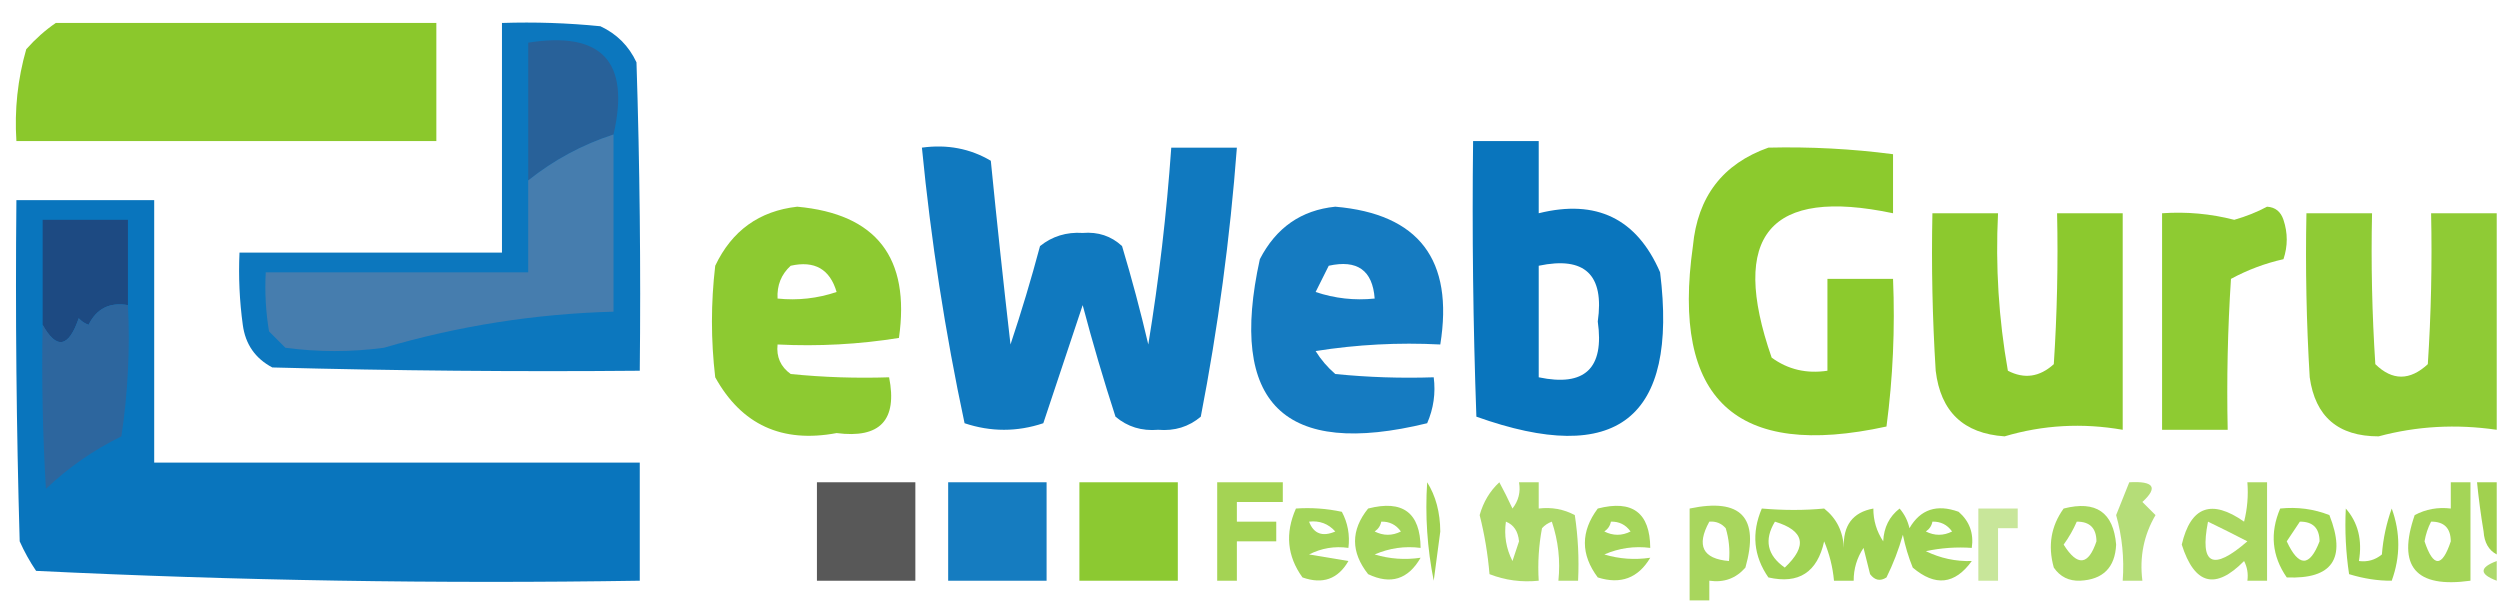 <?xml version="1.0" encoding="UTF-8"?>
<!DOCTYPE svg PUBLIC "-//W3C//DTD SVG 1.1//EN" "http://www.w3.org/Graphics/SVG/1.1/DTD/svg11.dtd">
<svg xmlns="http://www.w3.org/2000/svg" version="1.1" width="381px" height="92px" style="shape-rendering:geometricPrecision; text-rendering:geometricPrecision; image-rendering:optimizeQuality; fill-rule:evenodd; clip-rule:evenodd" xmlns:xlink="http://www.w3.org/1999/xlink">
<g><path style="opacity:0.959" fill="#86c624" d="M 8.5,3.5 C 27.833,3.5 47.167,3.5 66.5,3.5C 66.5,9.5 66.5,15.5 66.5,21.5C 45.167,21.5 23.833,21.5 2.5,21.5C 2.191,16.733 2.691,12.066 4,7.5C 5.397,5.93 6.897,4.596 8.5,3.5 Z"/></g>
<g><path style="opacity:0.951" fill="#0171bb" d="M 76.5,3.5 C 81.511,3.334 86.511,3.501 91.5,4C 94,5.167 95.833,7 97,9.5C 97.5,25.163 97.667,40.83 97.5,56.5C 78.83,56.667 60.164,56.5 41.5,56C 38.892,54.622 37.392,52.455 37,49.5C 36.501,45.848 36.335,42.182 36.5,38.5C 49.833,38.5 63.167,38.5 76.5,38.5C 76.5,26.833 76.5,15.167 76.5,3.5 Z"/></g>
<g><path style="opacity:1" fill="#286199" d="M 93.5,20.5 C 88.754,22.04 84.42,24.374 80.5,27.5C 80.5,20.5 80.5,13.5 80.5,6.5C 91.728,4.729 96.061,9.395 93.5,20.5 Z"/></g>
<g><path style="opacity:0.963" fill="#0070bb" d="M 224.5,21.5 C 227.833,21.5 231.167,21.5 234.5,21.5C 234.5,25.167 234.5,28.833 234.5,32.5C 243.293,30.314 249.46,33.314 253,41.5C 255.754,63.814 246.421,71.147 225,63.5C 224.5,49.504 224.333,35.504 224.5,21.5 Z M 234.5,40.5 C 241.519,39.023 244.519,41.856 243.5,49C 244.519,56.144 241.519,58.977 234.5,57.5C 234.5,51.833 234.5,46.167 234.5,40.5 Z"/></g>
<g><path style="opacity:0.934" fill="#0170bb" d="M 140.5,22.5 C 144.351,21.971 147.851,22.637 151,24.5C 151.927,33.841 152.927,43.175 154,52.5C 155.656,47.54 157.156,42.54 158.5,37.5C 160.364,36.007 162.53,35.34 165,35.5C 167.352,35.305 169.352,35.972 171,37.5C 172.489,42.456 173.822,47.456 175,52.5C 176.628,42.551 177.795,32.551 178.5,22.5C 181.833,22.5 185.167,22.5 188.5,22.5C 187.462,36.268 185.628,49.935 183,63.5C 181.178,65.045 179.011,65.712 176.5,65.5C 173.989,65.712 171.822,65.045 170,63.5C 168.18,57.89 166.514,52.223 165,46.5C 163.008,52.454 161.008,58.454 159,64.5C 155,65.833 151,65.833 147,64.5C 144.044,50.646 141.878,36.646 140.5,22.5 Z"/></g>
<g><path style="opacity:0.953" fill="#86c723" d="M 269.5,22.5 C 275.869,22.347 282.203,22.68 288.5,23.5C 288.5,26.5 288.5,29.5 288.5,32.5C 269.687,28.539 263.52,35.873 270,54.5C 272.481,56.314 275.315,56.98 278.5,56.5C 278.5,51.833 278.5,47.167 278.5,42.5C 281.833,42.5 285.167,42.5 288.5,42.5C 288.814,50.087 288.481,57.587 287.5,65C 264.528,70.03 254.695,60.863 258,37.5C 258.713,29.97 262.546,24.97 269.5,22.5 Z"/></g>
<g><path style="opacity:0.963" fill="#0070bb" d="M 2.5,30.5 C 9.5,30.5 16.5,30.5 23.5,30.5C 23.5,43.833 23.5,57.167 23.5,70.5C 48.167,70.5 72.833,70.5 97.5,70.5C 97.5,76.5 97.5,82.5 97.5,88.5C 66.746,88.985 36.079,88.485 5.5,87C 4.54,85.581 3.707,84.081 3,82.5C 2.5,65.17 2.333,47.837 2.5,30.5 Z"/></g>
<g><path style="opacity:0.916" fill="#0170bc" d="M 203.5,31.5 C 216.244,32.601 221.577,39.601 219.5,52.5C 213.132,52.17 206.798,52.504 200.5,53.5C 201.313,54.814 202.313,55.98 203.5,57C 208.489,57.499 213.489,57.666 218.5,57.5C 218.808,59.924 218.474,62.257 217.5,64.5C 195.663,69.83 187.163,61.497 192,39.5C 194.476,34.693 198.31,32.027 203.5,31.5 Z M 202.5,40.5 C 206.851,39.533 209.185,41.2 209.5,45.5C 206.428,45.817 203.428,45.484 200.5,44.5C 201.18,43.14 201.847,41.807 202.5,40.5 Z"/></g>
<g><path style="opacity:0.936" fill="#86c624" d="M 121.5,31.5 C 133.576,32.605 138.743,39.272 137,51.5C 130.924,52.476 124.758,52.81 118.5,52.5C 118.297,54.39 118.963,55.89 120.5,57C 125.489,57.499 130.489,57.666 135.5,57.5C 136.789,64.026 134.123,66.86 127.5,66C 119.174,67.563 113.008,64.73 109,57.5C 108.333,51.833 108.333,46.167 109,40.5C 111.539,35.155 115.706,32.155 121.5,31.5 Z M 120.5,40.5 C 124.145,39.68 126.478,41.013 127.5,44.5C 124.572,45.484 121.572,45.817 118.5,45.5C 118.392,43.486 119.058,41.819 120.5,40.5 Z"/></g>
<g><path style="opacity:0.946" fill="#86c723" d="M 294.5,32.5 C 297.833,32.5 301.167,32.5 304.5,32.5C 304.099,40.585 304.599,48.585 306,56.5C 308.499,57.798 310.833,57.464 313,55.5C 313.5,47.841 313.666,40.174 313.5,32.5C 316.833,32.5 320.167,32.5 323.5,32.5C 323.5,43.5 323.5,54.5 323.5,65.5C 317.359,64.429 311.359,64.763 305.5,66.5C 299.244,66.078 295.744,62.745 295,56.5C 294.5,48.507 294.334,40.507 294.5,32.5 Z"/></g>
<g><path style="opacity:0.928" fill="#86c723" d="M 345.5,31.5 C 346.75,31.577 347.583,32.244 348,33.5C 348.667,35.5 348.667,37.5 348,39.5C 345.2,40.128 342.533,41.128 340,42.5C 339.5,50.159 339.334,57.826 339.5,65.5C 336.167,65.5 332.833,65.5 329.5,65.5C 329.5,54.5 329.5,43.5 329.5,32.5C 333.24,32.241 336.906,32.574 340.5,33.5C 342.336,32.972 344.003,32.306 345.5,31.5 Z"/></g>
<g><path style="opacity:0.921" fill="#86c724" d="M 380.5,32.5 C 380.5,43.5 380.5,54.5 380.5,65.5C 374.33,64.601 368.33,64.934 362.5,66.5C 356.341,66.503 352.841,63.503 352,57.5C 351.5,49.173 351.334,40.84 351.5,32.5C 354.833,32.5 358.167,32.5 361.5,32.5C 361.334,40.174 361.5,47.841 362,55.5C 364.587,58.034 367.253,58.034 370,55.5C 370.5,47.841 370.666,40.174 370.5,32.5C 373.833,32.5 377.167,32.5 380.5,32.5 Z"/></g>
<g><path style="opacity:1" fill="#1d4a82" d="M 19.5,46.5 C 16.722,46.022 14.722,47.022 13.5,49.5C 12.914,49.291 12.414,48.957 12,48.5C 10.461,52.983 8.627,53.316 6.5,49.5C 6.5,44.167 6.5,38.833 6.5,33.5C 10.833,33.5 15.167,33.5 19.5,33.5C 19.5,37.833 19.5,42.167 19.5,46.5 Z"/></g>
<g><path style="opacity:1" fill="#467dae" d="M 93.5,20.5 C 93.5,29.5 93.5,38.5 93.5,47.5C 81.581,47.82 69.914,49.653 58.5,53C 53.5,53.667 48.5,53.667 43.5,53C 42.667,52.167 41.833,51.333 41,50.5C 40.502,47.518 40.335,44.518 40.5,41.5C 53.833,41.5 67.167,41.5 80.5,41.5C 80.5,36.833 80.5,32.167 80.5,27.5C 84.42,24.374 88.754,22.04 93.5,20.5 Z"/></g>
<g><path style="opacity:1" fill="#2d669e" d="M 19.5,46.5 C 19.83,53.2 19.497,59.867 18.5,66.5C 14.253,68.582 10.419,71.249 7,74.5C 6.5,66.173 6.334,57.84 6.5,49.5C 8.627,53.316 10.461,52.983 12,48.5C 12.414,48.957 12.914,49.291 13.5,49.5C 14.722,47.022 16.722,46.022 19.5,46.5 Z"/></g>
<g><path style="opacity:0.929" fill="#4c4c4c" d="M 124.5,73.5 C 129.5,73.5 134.5,73.5 139.5,73.5C 139.5,78.5 139.5,83.5 139.5,88.5C 134.5,88.5 129.5,88.5 124.5,88.5C 124.5,83.5 124.5,78.5 124.5,73.5 Z"/></g>
<g><path style="opacity:0.916" fill="#0071bb" d="M 144.5,73.5 C 149.5,73.5 154.5,73.5 159.5,73.5C 159.5,78.5 159.5,83.5 159.5,88.5C 154.5,88.5 149.5,88.5 144.5,88.5C 144.5,83.5 144.5,78.5 144.5,73.5 Z"/></g>
<g><path style="opacity:0.935" fill="#85c624" d="M 164.5,73.5 C 169.5,73.5 174.5,73.5 179.5,73.5C 179.5,78.5 179.5,83.5 179.5,88.5C 174.5,88.5 169.5,88.5 164.5,88.5C 164.5,83.5 164.5,78.5 164.5,73.5 Z"/></g>
<g><path style="opacity:0.771" fill="#89c622" d="M 185.5,73.5 C 188.833,73.5 192.167,73.5 195.5,73.5C 195.5,74.5 195.5,75.5 195.5,76.5C 193.167,76.5 190.833,76.5 188.5,76.5C 188.5,77.5 188.5,78.5 188.5,79.5C 190.5,79.5 192.5,79.5 194.5,79.5C 194.5,80.5 194.5,81.5 194.5,82.5C 192.5,82.5 190.5,82.5 188.5,82.5C 188.5,84.5 188.5,86.5 188.5,88.5C 187.5,88.5 186.5,88.5 185.5,88.5C 185.5,83.5 185.5,78.5 185.5,73.5 Z"/></g>
<g><path style="opacity:0.782" fill="#86c623" d="M 217.5,73.5 C 218.809,75.571 219.475,78.071 219.5,81C 219.167,83.5 218.833,86 218.5,88.5C 217.506,83.544 217.173,78.544 217.5,73.5 Z"/></g>
<g><path style="opacity:0.679" fill="#86c724" d="M 228.5,73.5 C 229.161,74.718 229.828,76.051 230.5,77.5C 231.429,76.311 231.762,74.978 231.5,73.5C 232.5,73.5 233.5,73.5 234.5,73.5C 234.5,74.833 234.5,76.167 234.5,77.5C 236.467,77.261 238.301,77.594 240,78.5C 240.498,81.817 240.665,85.15 240.5,88.5C 239.5,88.5 238.5,88.5 237.5,88.5C 237.817,85.428 237.484,82.428 236.5,79.5C 235.914,79.709 235.414,80.043 235,80.5C 234.503,83.146 234.336,85.813 234.5,88.5C 231.881,88.768 229.381,88.435 227,87.5C 226.744,84.443 226.244,81.443 225.5,78.5C 226.065,76.491 227.065,74.824 228.5,73.5 Z M 229.5,79.5 C 230.693,79.97 231.36,80.97 231.5,82.5C 231.167,83.5 230.833,84.5 230.5,85.5C 229.534,83.604 229.201,81.604 229.5,79.5 Z"/></g>
<g><path style="opacity:0.617" fill="#86c724" d="M 324.5,73.5 C 328.257,73.286 328.924,74.286 326.5,76.5C 327.167,77.167 327.833,77.833 328.5,78.5C 326.711,81.556 326.044,84.889 326.5,88.5C 325.5,88.5 324.5,88.5 323.5,88.5C 323.751,85.091 323.417,81.758 322.5,78.5C 323.174,76.805 323.841,75.138 324.5,73.5 Z"/></g>
<g><path style="opacity:0.76" fill="#87c823" d="M 373.5,73.5 C 374.5,73.5 375.5,73.5 376.5,73.5C 376.5,78.5 376.5,83.5 376.5,88.5C 368.123,89.671 365.289,86.337 368,78.5C 369.699,77.594 371.533,77.261 373.5,77.5C 373.5,76.167 373.5,74.833 373.5,73.5 Z M 370.5,79.5 C 372.484,79.484 373.484,80.484 373.5,82.5C 372.167,86.5 370.833,86.5 369.5,82.5C 369.685,81.416 370.018,80.416 370.5,79.5 Z"/></g>
<g><path style="opacity:0.794" fill="#89c523" d="M 380.5,73.5 C 380.5,77.167 380.5,80.833 380.5,84.5C 379.275,83.848 378.608,82.681 378.5,81C 378.083,78.502 377.749,76.002 377.5,73.5C 378.5,73.5 379.5,73.5 380.5,73.5 Z"/></g>
<g><path style="opacity:0.75" fill="#86c723" d="M 197.5,77.5 C 199.857,77.337 202.19,77.503 204.5,78C 205.406,79.7 205.739,81.533 205.5,83.5C 203.396,83.201 201.396,83.534 199.5,84.5C 201.5,84.833 203.5,85.167 205.5,85.5C 203.912,88.257 201.579,89.09 198.5,88C 196.16,84.769 195.827,81.269 197.5,77.5 Z M 199.5,79.5 C 201.103,79.312 202.437,79.812 203.5,81C 201.537,81.844 200.204,81.344 199.5,79.5 Z"/></g>
<g><path style="opacity:0.745" fill="#86c724" d="M 208.5,77.5 C 213.787,76.138 216.454,78.138 216.5,83.5C 214.076,83.192 211.743,83.526 209.5,84.5C 211.781,85.185 214.114,85.351 216.5,85C 214.6,88.308 211.933,89.141 208.5,87.5C 205.843,84.133 205.843,80.8 208.5,77.5 Z M 210.5,79.5 C 211.756,79.461 212.756,79.961 213.5,81C 212.167,81.667 210.833,81.667 209.5,81C 210.056,80.617 210.389,80.117 210.5,79.5 Z"/></g>
<g><path style="opacity:0.75" fill="#87c723" d="M 243.5,77.5 C 248.787,76.138 251.454,78.138 251.5,83.5C 249.076,83.192 246.743,83.526 244.5,84.5C 246.781,85.185 249.114,85.351 251.5,85C 249.658,88.106 246.992,89.106 243.5,88C 240.88,84.502 240.88,81.002 243.5,77.5 Z M 245.5,79.5 C 246.756,79.461 247.756,79.961 248.5,81C 247.167,81.667 245.833,81.667 244.5,81C 245.056,80.617 245.389,80.117 245.5,79.5 Z"/></g>
<g><path style="opacity:0.73" fill="#88c722" d="M 260.5,91.5 C 259.5,91.5 258.5,91.5 257.5,91.5C 257.5,86.833 257.5,82.167 257.5,77.5C 265.336,75.855 268.17,78.855 266,86.5C 264.556,88.155 262.722,88.822 260.5,88.5C 260.5,89.5 260.5,90.5 260.5,91.5 Z M 260.5,79.5 C 261.496,79.414 262.329,79.748 263,80.5C 263.494,82.134 263.66,83.801 263.5,85.5C 259.489,85.165 258.489,83.165 260.5,79.5 Z"/></g>
<g><path style="opacity:0.782" fill="#87c724" d="M 268.5,77.5 C 271.834,77.786 275,77.786 278,77.5C 279.885,78.992 280.885,80.992 281,83.5C 280.855,80.077 282.355,78.077 285.5,77.5C 285.491,79.308 285.991,80.975 287,82.5C 287.098,80.381 287.931,78.714 289.5,77.5C 290.251,78.376 290.751,79.376 291,80.5C 292.666,77.621 295.166,76.788 298.5,78C 300.155,79.444 300.822,81.278 300.5,83.5C 298.143,83.337 295.81,83.503 293.5,84C 295.728,85.081 298.061,85.581 300.5,85.5C 297.923,89.079 294.923,89.412 291.5,86.5C 290.846,84.885 290.346,83.218 290,81.5C 289.358,83.762 288.525,85.928 287.5,88C 286.551,88.617 285.718,88.451 285,87.5C 284.667,86.167 284.333,84.833 284,83.5C 282.991,85.025 282.491,86.692 282.5,88.5C 281.5,88.5 280.5,88.5 279.5,88.5C 279.313,86.436 278.813,84.436 278,82.5C 276.957,87.223 274.124,89.056 269.5,88C 267.238,84.731 266.905,81.231 268.5,77.5 Z M 270.5,79.5 C 275.007,80.867 275.507,83.201 272,86.5C 269.318,84.623 268.818,82.29 270.5,79.5 Z M 294.5,79.5 C 295.756,79.461 296.756,79.961 297.5,81C 296.167,81.667 294.833,81.667 293.5,81C 294.056,80.617 294.389,80.117 294.5,79.5 Z"/></g>
<g><path style="opacity:0.721" fill="#88c823" d="M 314.5,77.5 C 319.422,76.238 322.089,78.071 322.5,83C 322.333,86.5 320.5,88.333 317,88.5C 315.289,88.561 313.956,87.894 313,86.5C 312.068,83.177 312.568,80.177 314.5,77.5 Z M 316.5,79.5 C 318.484,79.484 319.484,80.484 319.5,82.5C 318.265,86.184 316.599,86.35 314.5,83C 315.305,81.887 315.972,80.721 316.5,79.5 Z"/></g>
<g><path style="opacity:0.721" fill="#89c823" d="M 342.5,73.5 C 343.5,73.5 344.5,73.5 345.5,73.5C 345.5,78.5 345.5,83.5 345.5,88.5C 344.5,88.5 343.5,88.5 342.5,88.5C 342.649,87.448 342.483,86.448 342,85.5C 337.618,89.946 334.451,89.113 332.5,83C 333.853,77.183 337.02,76.016 342,79.5C 342.495,77.527 342.662,75.527 342.5,73.5 Z M 336.5,79.5 C 338.472,80.451 340.472,81.451 342.5,82.5C 337.209,87.085 335.209,86.085 336.5,79.5 Z"/></g>
<g><path style="opacity:0.782" fill="#88cb23" d="M 347.5,77.5 C 350.119,77.232 352.619,77.565 355,78.5C 357.616,85.123 355.45,88.29 348.5,88C 346.238,84.731 345.905,81.231 347.5,77.5 Z M 350.5,79.5 C 352.484,79.484 353.484,80.484 353.5,82.5C 351.989,86.435 350.322,86.435 348.5,82.5C 349.193,81.482 349.859,80.482 350.5,79.5 Z"/></g>
<g><path style="opacity:0.799" fill="#85c724" d="M 357.5,77.5 C 359.369,79.635 360.036,82.302 359.5,85.5C 360.822,85.67 361.989,85.337 363,84.5C 363.186,82.1 363.686,79.766 364.5,77.5C 365.833,81.167 365.833,84.833 364.5,88.5C 362.398,88.521 360.232,88.187 358,87.5C 357.502,84.183 357.335,80.85 357.5,77.5 Z"/></g>
<g><path style="opacity:0.455" fill="#87c823" d="M 301.5,77.5 C 303.5,77.5 305.5,77.5 307.5,77.5C 307.5,78.5 307.5,79.5 307.5,80.5C 306.5,80.5 305.5,80.5 304.5,80.5C 304.5,83.167 304.5,85.833 304.5,88.5C 303.5,88.5 302.5,88.5 301.5,88.5C 301.5,84.833 301.5,81.167 301.5,77.5 Z"/></g>
<g><path style="opacity:0.67" fill="#85c724" d="M 380.5,85.5 C 380.5,86.5 380.5,87.5 380.5,88.5C 377.833,87.5 377.833,86.5 380.5,85.5 Z"/></g>
</svg>
